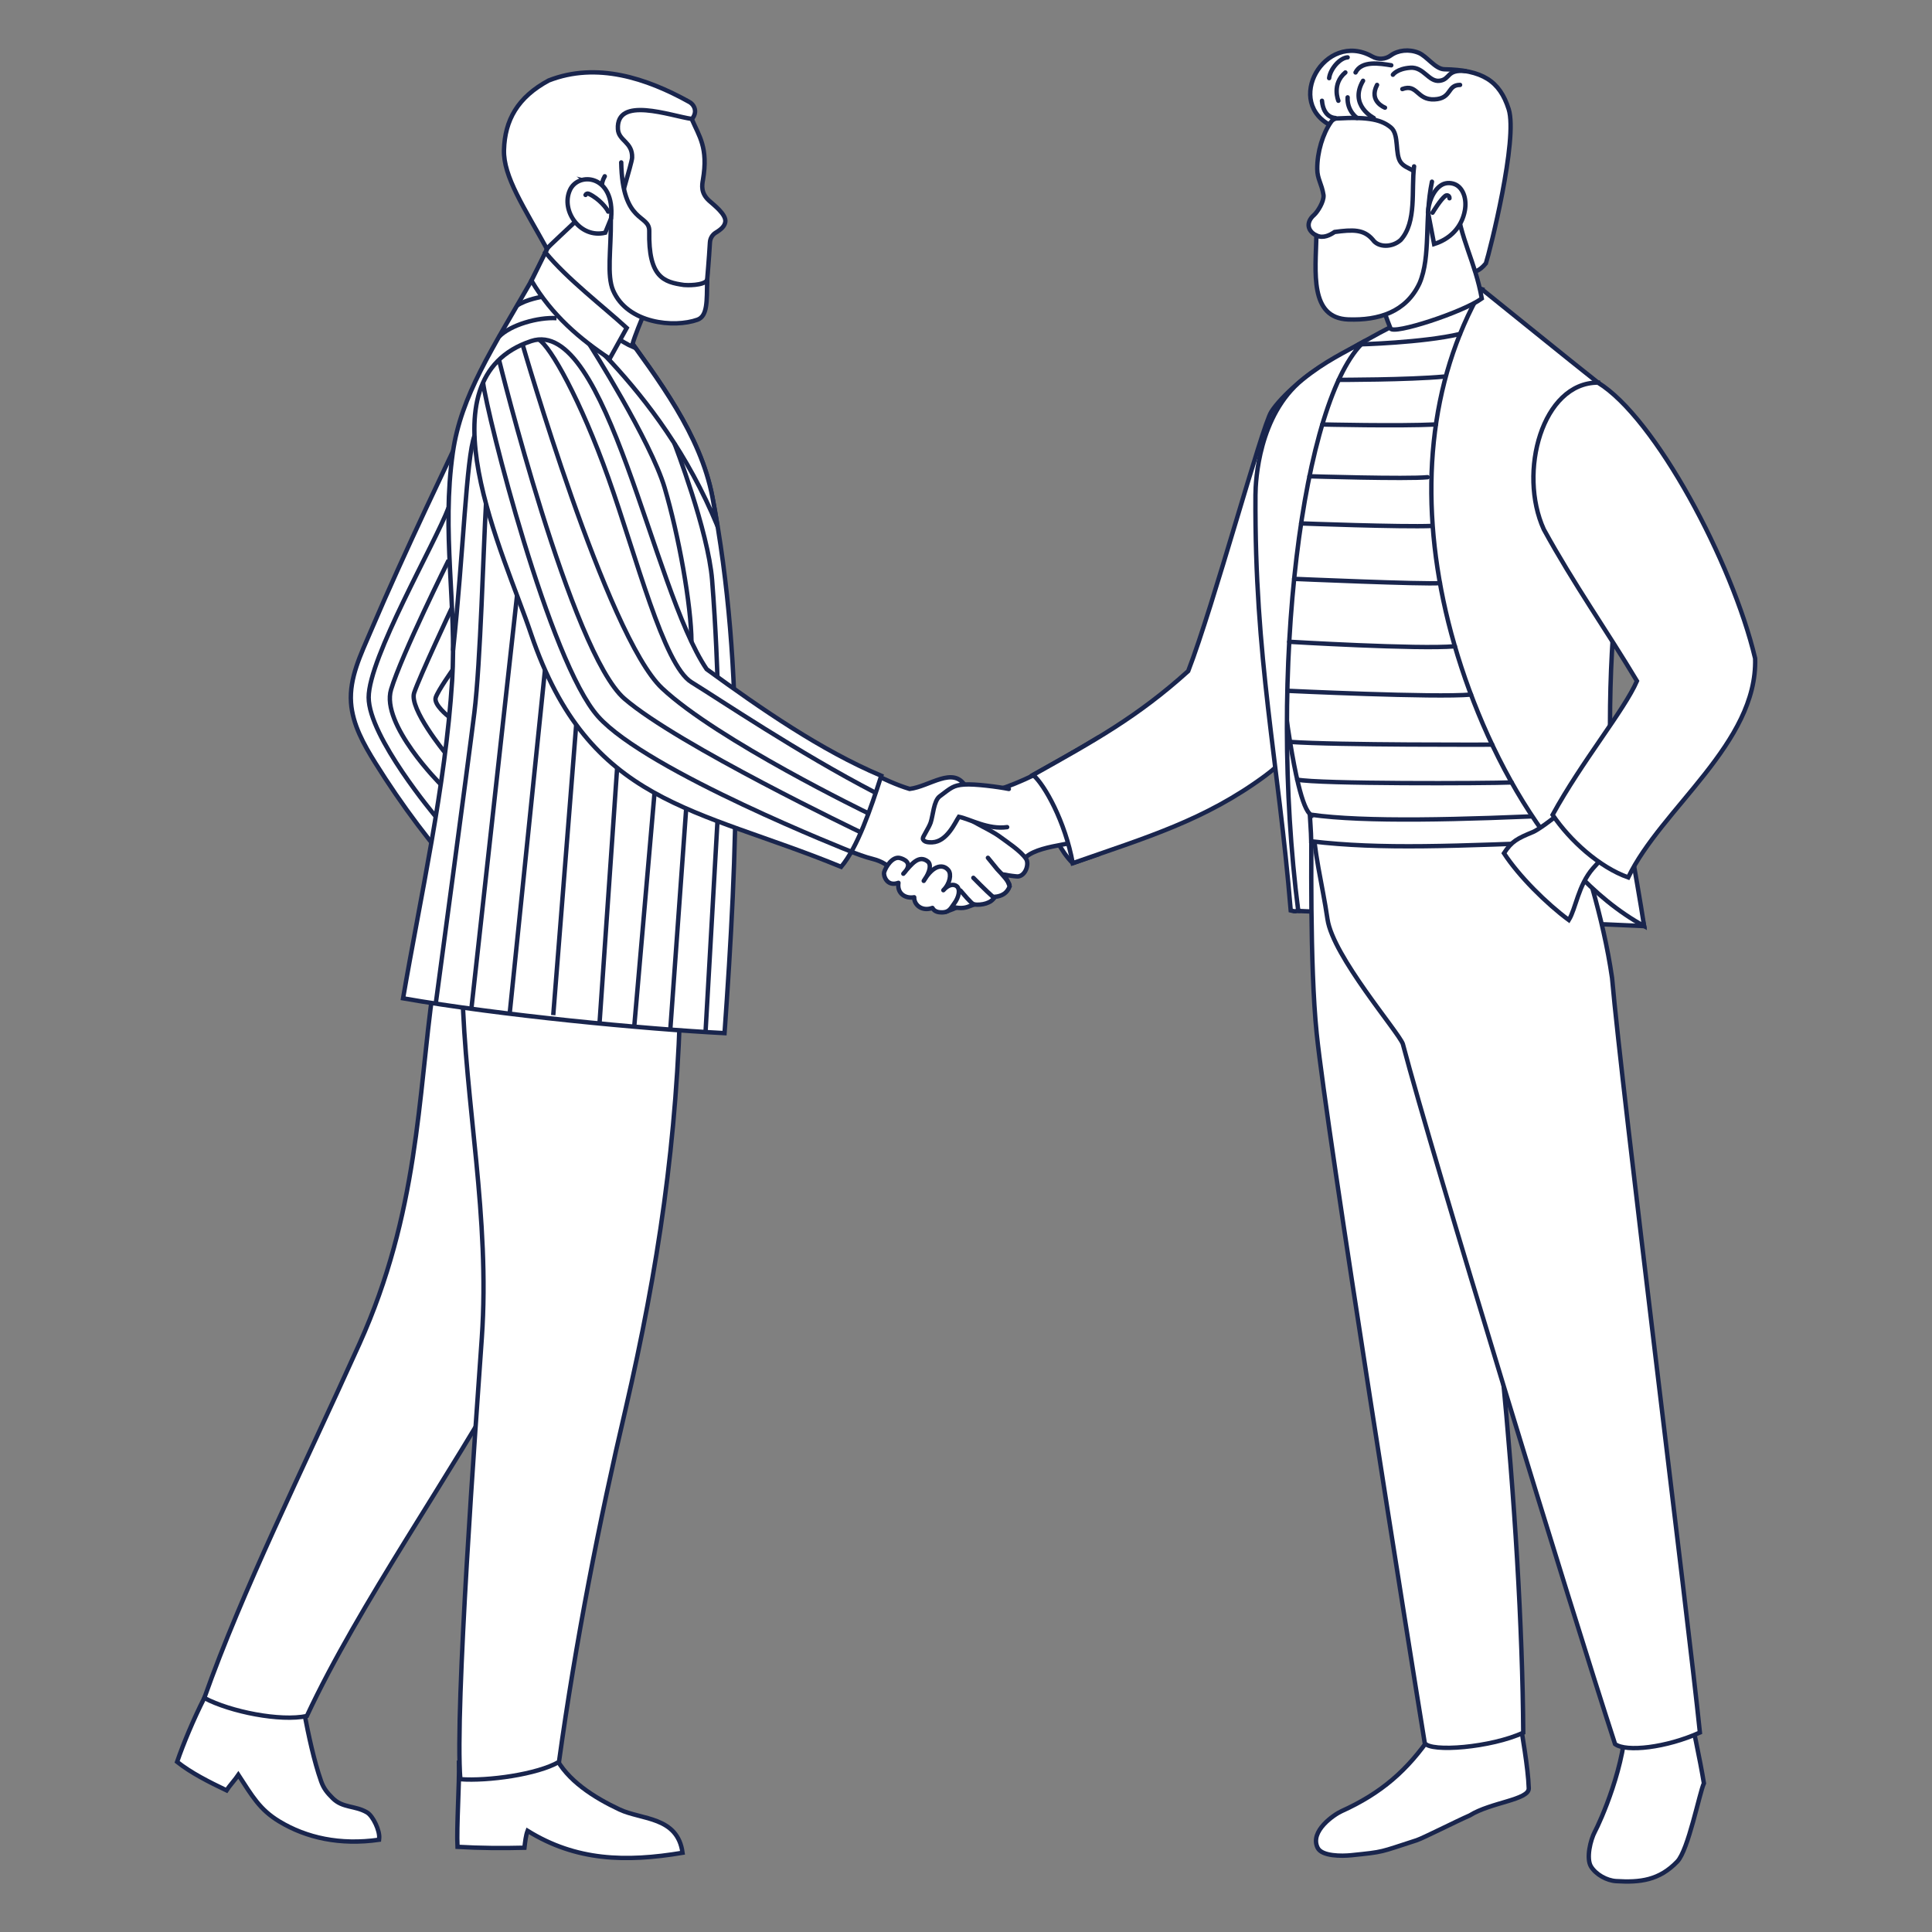 <?xml version="1.0" encoding="UTF-8"?><svg id="Layer_1" xmlns="http://www.w3.org/2000/svg" viewBox="0 0 1760 1760"><rect x="0" y="0" width="1760" height="1760" fill="#808080" stroke="none"/><defs><style>.cls-1,.cls-2{fill:#fff;}.cls-1,.cls-2,.cls-3{stroke-linecap:round;}.cls-1,.cls-2,.cls-3,.cls-4{stroke:#19254d;stroke-width:4px;}.cls-1,.cls-3,.cls-4{stroke-miterlimit:10;}.cls-2{stroke-linejoin:round;}.cls-3,.cls-4{fill:none;}</style></defs><path class="cls-1" d="m1000.28,671.98c-18.13,11.03-37.38,21.76-59.14,33.97,4.67,13.74,14.65,59.12,36.09,80.38,7.87-2.75,15.54-5.39,23.05-7.98v-106.37Z"/><path class="cls-1" d="m978.68,685.7c-22.83,14.33-49.12,27.39-70.32,33.99-46.4,0-107.4,19.79-96.58,68.65,6.37,20.53,43,44.53,49.48,42.35,34.72-11.67,55.17-35.15,73.9-50.42,14.45-11.78,51.5-10.75,65.84-19.99l-22.33-74.58Z"/><path class="cls-1" d="m1208.82,331.34c-15.22,6.43-42.04,29.86-50.76,43.9-8.72,14.04-52.47,176.13-75.63,236.09-46.16,41.7-85.52,63.32-141.29,94.62,10.44,8.92,29.25,42.6,36.09,80.38,67.09-23.47,120.34-39,175.53-79.77,58.54-43.24,72.36-125.28,92.3-195.27l-36.24-179.94Z"/><path class="cls-1" d="m754.41,687.65c24.61,7.32,50.45,23.98,74.23,31.03,18.23-2.19,39.8-21.05,50.82-2.46,6.43,10.42-3.96,16.25,0,25.35,3.05,7.02,20.55,12.49,32.08,21.13,5.04,3.78,18.64,12.63,23.24,19.78,2.87,4.47-.34,15.22-7.4,15.94-1.26.13-9.38-.95-11.24-1.48-5.91-.81-2.82-.68-2.39-.25,2.04,2.08,3.35,3.07,6.04,10.75-2.31,6.15-7.11,9.03-13.71,9.57-2.62,5.8-11.98,7.81-18.56,6.95-4.46,1.32-7.49,3.84-14.79,3.07-18.21-1.83-42.88-25.13-66.33-39.83-3.48-2.18-7.3-3.71-11.28-4.71-27.9-6.99-69.1-31.16-92.99-42.4l52.27-52.46Z"/><path class="cls-2" d="m805.41,794.68c1.33-4.88,7.78-15.08,14.69-12.97,1.77.54,13.29,3.75,2.81,14.23,7.5-8.81,14.04-17.58,22.26-11.16,3.07,2.4,2.65,8.89-3.67,17.67,9.21-15.56,18.31-15.12,22.63-9.5,2.59,3.37,1.45,11.8-4.75,18.01,4.7-5.32,9.27-5.74,12-3.79,3.65,2.59,2.4,9.91-2.21,16.04-3.08,4.09-4.32,8.3-12.1,7.92-1.96-.09-5.83-.5-7.64-4.03-9.75,3.51-16.85-2.93-16.62-9.72-8.01,1.41-15.79-3.29-14.36-13.15-10.84,3.94-13.77-6.92-13.06-9.54Z"/><path class="cls-1" d="m919.03,718.71c-9.68-1.91-30.88-4.73-40.72-4.03-9.84.7-11.98,3.02-22.28,10.76-5.5,4.13-6.01,17.51-8.26,24.01-1.64,4.74-7.32,13.07-7.11,14.41.55,3.38,5.22,3.6,8.64,3.46,13.54-.58,21.05-18.58,24.2-23.24,9.88,1.92,26.51,11.91,43.99,9.41"/><path class="cls-1" d="m919.6,805.89c-.59-2.46-6.83-9.65-11.07-13.97l-.09-.1-8.47-10.39"/><path class="cls-1" d="m886.71,799.67c9.18,9.4,17.73,17.54,19.05,18.16"/><path class="cls-1" d="m887.53,823.97c-.86,0-2.75-1.06-12.65-12.76"/><path class="cls-1" d="m1182.67,829.86l315.1,13.79-80.95-356.28-250.18-5.59c-.79,136.57-.01,267.88,16.03,348.09Z"/><path class="cls-1" d="m1304.31,1580.27c-22.11,32.55-46.01,53.29-82.26,69.69-6.64,3.01-29.07,18.15-21.77,33.25,3.83,7.93,22.08,7.73,30.84,6.83,30.36-3.13,24.93-2.49,59.43-13.63,5.84-1.92,36.46-17.46,48.27-22.57,19.44-12.13,54.15-14.13,53.84-24.78-.55-19.02-6.41-50.3-8.27-63.7l-80.09,14.93Z"/><path class="cls-1" d="m1481.34,1561.83c.46,45.27-24.19,98.83-28.35,106.54-4.16,7.71-8.21,24.59-3.6,32.04,4.5,7.26,14.27,12.7,22.8,13.23,21.95,1.37,39.38-.68,55.79-17.83,10.06-10.52,20.12-62.19,24.23-71.33-3.4-20.87-10.89-55.81-14.63-72.7l-56.24,10.06Z"/><path class="cls-1" d="m1194.74,736.51c0,34.39-1.73,142.06,4.73,205.03,9.16,89.24,87.25,578.06,98.43,646.29,5.17,8.65,60.55,4.15,89.74-9.41-1.35-191.6-28.16-468.84-67.26-683.58l-125.65-158.32Z"/><path class="cls-1" d="m1194.74,736.51c2.29,43.62,9.69,67.17,14.57,100.83,4.88,33.66,64.68,102.82,68.62,113.62,27.45,104.3,153.57,515.76,193.35,637.85,10.06,7.47,46.64,3.35,77.28-10.52-10.97-106.71-70.8-582.32-80.03-687.45-8.11-56.13-26-110.31-43.82-164.15l-229.97,9.82Z"/><path class="cls-1" d="m1194.47,766.39c63.73,7.58,129.57,4.38,243.22.05-4.24-13.29-8.6-26.53-12.98-39.75l-231.83,9.82c.55,10.56,1.48,20.8,1.59,29.88Z"/><path class="cls-1" d="m1194.31,742.19c48.49,6.87,135.84,4.72,234.25,0,16.76-84.28,16.93-170.29,26.26-255.72,4.02-36.83,10.36-93.14,6.61-127.28-44.81-36.79-77.02-59.19-115.83-98.01-55.93,23.25-156.64,72.09-176.48,107.25-18.18,32.2-14.27,72.33-12.96,109.27,1.97,55.32,9.53,139.58,19.04,198.15,2.41,14.86,4.95,28.06,7.55,38.72,3.78,15.48,7.69,25.6,11.56,27.62Z"/><path class="cls-1" d="m1242.9,310.86c-56.49,51.58-88.17,299.95-60.23,519-4.96.61-3.57.17-6.86-.5-11.32-137.13-33.04-228.88-32.12-378.47.08-13.33,2.97-72.78,42.77-105.09,20.8-16.89,38.89-25.03,56.43-34.94Z"/><path class="cls-1" d="m1250.03,51.46c-43.12-24.26-81.54,42.85-35.8,63.76,23.61,4.79,14.84,31.8,37.27,42.06,34.99,10.34,30.42,24.09,72.73,77.17,7.94,12.78,17.74,19.64,29.38,5.45,3.56-10.9,29.38-113.32,20.76-140.47-8.17-25.71-23.87-35.8-58.82-36.33-8.27-.42-15.56-11.83-23.22-14.99-8.61-3.56-18.79-2.47-25.44,2.43-4.95,3.65-11.51,3.93-16.86.92Z"/><path class="cls-1" d="m1349.88,263.44c-48.62,84.56-57.1,188.13-32.83,293.57,24.28,105.43,87.63,235.57,180.71,286.63-5.91-38.58-23.81-136.35-31.1-183.68.02-93.69,9.9-152.52,19.05-247.01,1.47-15.2-17.51-48.89-25.65-60.95-40.95-32.43-71.85-57.81-110.19-88.56Z"/><path class="cls-1" d="m1451.3,710.2c-4.33,12.04-46.58,44.33-54.63,47.66-14.4,5.94-19.57,8.52-26.61,19.4,13.62,20.93,38.91,46,59.07,60.84,6.56-10.63,8.44-31.51,22.16-47.22,17.79-20.37,46.74-39.98,50.2-51.98l-50.19-28.71Z"/><path class="cls-1" d="m1251.13,248.82c4.78,18.08,7.92,31.35,15.57,50.35,2.4,5.95,65.81-14.61,83.16-27.24-5.81-33.35-19.85-54.52-23.24-87.74-8.51,11.89-16.03-2.54-25.43,6.14-14.12,13.04-31.02,47.74-50.06,58.48Z"/><path class="cls-1" d="m1212.45,111.16c-7.29,10.45-12.58,27.19-12.47,42.76.06,9.39,4,12.96,5.72,23.95.39,6.1-5.51,15.11-8.56,17.9-7.99,6.89-6.22,15.48,3.64,19.5,2.6,24.5,2.31,63.24,36.45,61.59,29.56-2.73,44.33-11.68,49.63-44,5.48-31.45,4.39-40.63,4.27-70.72-.03-8.36-9.78-7.44-14.94-14.02-5.83-7.45-1.21-25.51-9.15-32.01-8.05-6.6-18.94-9.97-49.26-8.18-2.2.13-4.08,1.41-5.34,3.22Z"/><path class="cls-1" d="m1304.48,165.51c-7.18,34.42-.74,67.73-11.33,92.55-12.33,26.38-37.5,33.91-64.87,32.95-35.5-1.24-29.84-43.33-29.06-76.42,6.4,2.9,12.65-.61,16.57-3.27,16.81-2.22,26.64-2.55,34.83,7.09,4.93,7.1,17.39,7.28,25.33.27,14.9-16.44,9.54-45.51,12.25-67.11"/><path class="cls-1" d="m277.34,1561.28c3.74,19.46,8.62,42.61,15.17,61.31,2.36,6.75,5.56,10.56,10.63,15.6,9.03,9,20.26,6.51,31.09,12.8,5.73,3.33,11.92,16.97,11.19,23.56-.05.49-.11.97-.15,1.42-35.49,5.06-66.22-1.76-90.91-16.73-17.77-10.77-24.44-22.81-37.2-42.36-2.46,3.68-9.08,11.2-10.81,14.08-15.95-7.62-32.31-15.87-45.01-25.96,5.55-16.23,15.01-38.94,24.76-58.18l91.23,14.46Z"/><path class="cls-1" d="m394.61,900.79c-13.95,98.86-13.27,203.76-67.23,323.46-53.65,119.01-105.8,222.6-141.27,322.57,23.82,12.63,69.45,21.6,93.41,16.44,47.65-102.18,132.41-221.2,186.55-320.36,56.93-104.26,92.86-220.7,119.58-342.11h-191.03Z"/><path class="cls-1" d="m418.11,1605.7c.45,19.67-2.28,58.58-1.35,76.72,20.69,1.2,41.44,1.32,60.99.82.65-5.64,1.3-11.29,2.87-15.4,44.16,27.38,89.33,28.68,141.16,19.99-4.53-33.2-37.15-29.88-57.45-39.45-22.88-10.78-47.88-26.29-58.93-49.04l-87.29,6.36Z"/><path class="cls-1" d="m421.18,900.79c2.55,105.12,25.36,208.2,17.74,317.91-5.25,75.53-24.73,339.22-19.56,402.12,25.11,1.84,70.18-4.37,89.85-15.78,15.11-109.04,36.75-219.63,60.73-321.62,29.51-127.71,47.3-244.76,50.1-382.63h-198.86Z"/><path class="cls-1" d="m436.32,360.89c-29.53,62.98-66.53,138.93-98.68,214.33-8.91,20.89-19.51,42.28-17.87,64.93,1.44,19.89,11.61,37.99,22.16,54.91,24.12,38.67,51.55,75.28,82.06,108.81,35.84-45.82,71.67-91.63,109.79-139.44-38.55-93.32-65.54-212.63-97.47-303.55Z"/><path class="cls-1" d="m484.15,255.65c-35.75,62.43-64.1,104.5-71.6,156.37-10.51,72.73,3.64,138.95-.68,208.01-6.05,96.59-29.13,198.39-44.69,289.4,88.62,15.5,219.4,27.95,292.85,31.73,11.66-164.66,19.16-330.93-11.08-488.57-10.88-56.73-48.92-106.53-83.64-154.38-30.21-16.77-56.24-27.19-81.15-42.56Z"/><path class="cls-2" d="m653.55,479.11c-1.4-8.87-2.92-17.71-4.61-26.51-10.88-56.73-48.92-106.53-83.64-154.38-30.21-16.77-56.24-27.19-81.15-42.56,21.46,30.43,115.48,92.59,169.41,223.45Z"/><path class="cls-1" d="m627.79,92.76c-38.64-21.4-84.03-36.59-127.93-19.45-28.26,15.27-39.96,36.07-40.74,63.31-.69,24.23,18.4,52.45,39.96,91.6,43.46,51.88,94.05-59.59,126.8-113.96,2.57-4.08,6.85-7.2,7.27-12.12.33-3.87-1.96-7.5-5.36-9.39Z"/><path class="cls-1" d="m534.51,165.21c-7.53,23.75-6.23,32.37-7.62,33.84-5.49,5.79-28.33,26.37-28.85,27.88-3.37,9.86-10.18,21.03-14.11,29.17,14.43,8.85,77.15,53.35,92.03,59.7-1.07-3.47,17.71-46.89,21.49-54.41-21.11-33.71-33.14-74.08-62.95-96.18Z"/><path class="cls-1" d="m630.12,108.34c-19.46-2.85-69.04-21.23-67.21,9.34.65,10.75,13.4,11.55,12.93,25.96-.16,5.04-13.27,45.38-16.04,63.05-7.48,47.73,17.93,85.6,51.12,83.03,14.91-1.15,30.37,2.5,32.95-30.79.73-9.39,1.89-21.37,2.86-38.12.21-3.66,2.2-7,5.34-8.9,5-3.01,8.15-5.97,8.67-9.9.88-6.7-10.41-15.27-14.7-19.13-7.87-7.08-6.5-14.29-5.69-18.99,5.07-29.47-3.62-40.03-10.23-55.55Z"/><path class="cls-1" d="m550.92,160.59c-8.21,14.19,5.42,21.95,5.56,39.83.21,27.27-3.82,50.46,2.03,64.12,13.03,30.41,55.79,34.25,76.81,26.73,9.28-3.32,8.56-16.87,8.89-36.08-3.18,5.2-19.22,4.68-21.09,4.42-18.42-2.59-32.52-6.85-31.66-49.04.33-15.96-24.49-6.08-25.55-62.61"/><path class="cls-1" d="m556.69,198.9c3.63-39.7-29.86-42.84-37.54-25.7-8.44,18.82,9.34,44.3,32.19,38.8l5.35-13.09Z"/><path class="cls-1" d="m533.42,177.58c.49-1.08,1.77-1.56,2.85-1.07,9.55,4.35,16.67,13.49,17.76,16.27"/><path class="cls-1" d="m496.86,229.93c19.8,24.17,52.57,49.14,74.07,68.83l-15.53,28.01c-26.98-17.83-52.72-39.61-71.25-71.12l12.71-25.72Z"/><path class="cls-1" d="m483.93,310.7c69.06-22.87,110.31,225.97,159.8,298.89,49.73,36.17,104.26,73.96,159.09,97.11-9.64,30.18-21.78,65.54-36.57,82.96-132.54-54.49-229.45-56.13-282.37-211.78-24.22-72.57-103.22-232.98.05-267.18Z"/><path class="cls-1" d="m1455.71,348.55c52.18,31.95,122.36,163.36,143.18,251.27,2.25,77.21-85.54,136.65-115.63,199.49-26.31-9.35-53.09-33.6-68.87-57.02,26.71-48.8,65.35-95.44,76.82-121.91-27.9-46.52-57.16-87.7-84.86-138.15-23.63-51.92-1.37-133.75,49.36-133.69Z"/><path class="cls-1" d="m1300.95,193.75c-.05-7.84,4.35-20.85,12.64-25.46,4.16-2.32,9.37-1.82,12.97.13,6.38,3.46,9.76,12.93,7.91,23.22-2.73,15.19-13.3,26.07-28.04,30.67l-5.48-28.56Z"/><path class="cls-1" d="m1320.43,180.62c.09-.62-.07-1.24-.45-1.74-.44-.58-1.14-.93-1.88-.93-.52,0-1.01.17-1.42.48-4.4,3.32-11.12,14.44-11.66,15.32"/><path class="cls-4" d="m506.99,289.84c-16.81-1.01-41.79,5.99-52.42,16.9"/><path class="cls-4" d="m493.8,270.36s-14.34,2.32-22.79,7.99"/><path class="cls-4" d="m536.99,313.72s55.88,88.01,68.49,130.64c12.61,42.63,24.24,106.42,24.43,140.28"/><path class="cls-4" d="m614.42,404s30.69,79.39,34.29,124.43c3.6,45.04,4.84,88.29,4.84,88.29"/><line class="cls-4" x1="653.55" y1="748.82" x2="642.72" y2="940.18"/><line class="cls-4" x1="625.1" y1="736.51" x2="610.62" y2="937.96"/><line class="cls-4" x1="596.25" y1="722.29" x2="577.76" y2="935.29"/><line class="cls-4" x1="562.2" y1="699.46" x2="546.14" y2="932.39"/><line class="cls-4" x1="524.9" y1="660.17" x2="503.99" y2="924.75"/><line class="cls-4" x1="496.46" y1="610.24" x2="464.29" y2="923.48"/><line class="cls-4" x1="471.01" y1="542.49" x2="429.41" y2="918.98"/><path class="cls-4" d="m442.74,458.87c-2.4,40.73-4.99,144.62-10.6,190.25-5.61,45.64-35.18,265.18-35.18,265.18"/><path class="cls-4" d="m432.26,396.93c-7.53,20.41-9.95,105.68-19.55,195.75"/><path class="cls-4" d="m408.67,462.4c-12.77,33.6-72.82,136.89-72.82,172.92s61.1,108.56,61.1,108.56"/><path class="cls-4" d="m408.67,510.36s-42.79,85.92-52.4,117.75c-9.61,31.83,45.25,86.46,45.25,86.46"/><path class="cls-4" d="m411.72,553.55s-29.63,63.15-34.43,77.56c-4.8,14.41,28.21,54.59,28.21,54.59"/><path class="cls-4" d="m412.36,610.24s-13.14,18.47-15.4,25.08c-2.26,6.61,11.71,17.41,11.71,17.41"/><path class="cls-4" d="m490.78,309.22c10.81,6.63,37.91,54.67,63.39,126.12,25.48,71.46,50.33,170.54,75.73,186.15,25.41,15.61,97.05,64.06,167.82,100.78"/><path class="cls-4" d="m476.04,313.72s76.59,265.75,127.03,313.19,188.08,114.05,188.08,114.05"/><path class="cls-4" d="m454.57,327.76s65.65,266.72,114.28,308.76c48.63,42.03,215.37,121.75,215.37,121.75"/><path class="cls-4" d="m440.06,348.55c3.88,30.35,60.34,254.34,104.81,304.18,44.47,49.84,230.7,123.18,230.7,123.18"/><path class="cls-3" d="m1237.89,313.72s57.75-1.38,92.19-9.49"/><path class="cls-3" d="m1219.54,346.03s63.68.05,95.75-2.95"/><path class="cls-3" d="m1204.59,386.67s69.55,1.63,103.5,0"/><path class="cls-3" d="m1192.88,433.88s88.59,2.71,107.61.83"/><path class="cls-3" d="m1185.28,476.82s91.63,3.44,119.2,2.29"/><path class="cls-3" d="m1178.94,527.33s118.54,5.14,132.83,3.86"/><path class="cls-3" d="m1174.46,584.64s117.72,7.03,150.89,4.12"/><path class="cls-3" d="m1172.72,629.3s134.81,6.39,167.3,3.45"/><path class="cls-3" d="m1359.31,678.36s-141.15.56-184.11-2.52"/><path class="cls-3" d="m1377.05,712.77c-22.53.96-176.18,1.5-195.33-2.57"/><path class="cls-3" d="m1210.81,71.17c1.03-8.59,9.97-18.56,16.84-18.9"/><path class="cls-3" d="m1216.31,107.47s-10.65.13-12.03-15.68"/><path class="cls-3" d="m1219.23,91.79s-6.36-15.12,6.36-25.78"/><path class="cls-3" d="m1267.41,59.48c-10.55-1.72-27.05-4.47-32.54,6.53"/><path class="cls-3" d="m1236.24,107.47s-9.28-6.4-8.59-18.78"/><path class="cls-3" d="m1251.45,107.47s-22.85-11.56-9.75-33.9"/><path class="cls-3" d="m1261.68,98.08s-15.12-5.61-7.22-20.73"/><path class="cls-3" d="m1268.89,68.07s3.71-5.5,15.95-6.36c12.23-.86,16.7,13.23,26.67,11.86,9.97-1.37,6.02-10.45,23.46-8.83"/><path class="cls-3" d="m1277.49,81.13c13.75-5.16,13.06,10.18,29.21,9.39s11.37-13.17,23.38-13.17"/></svg>